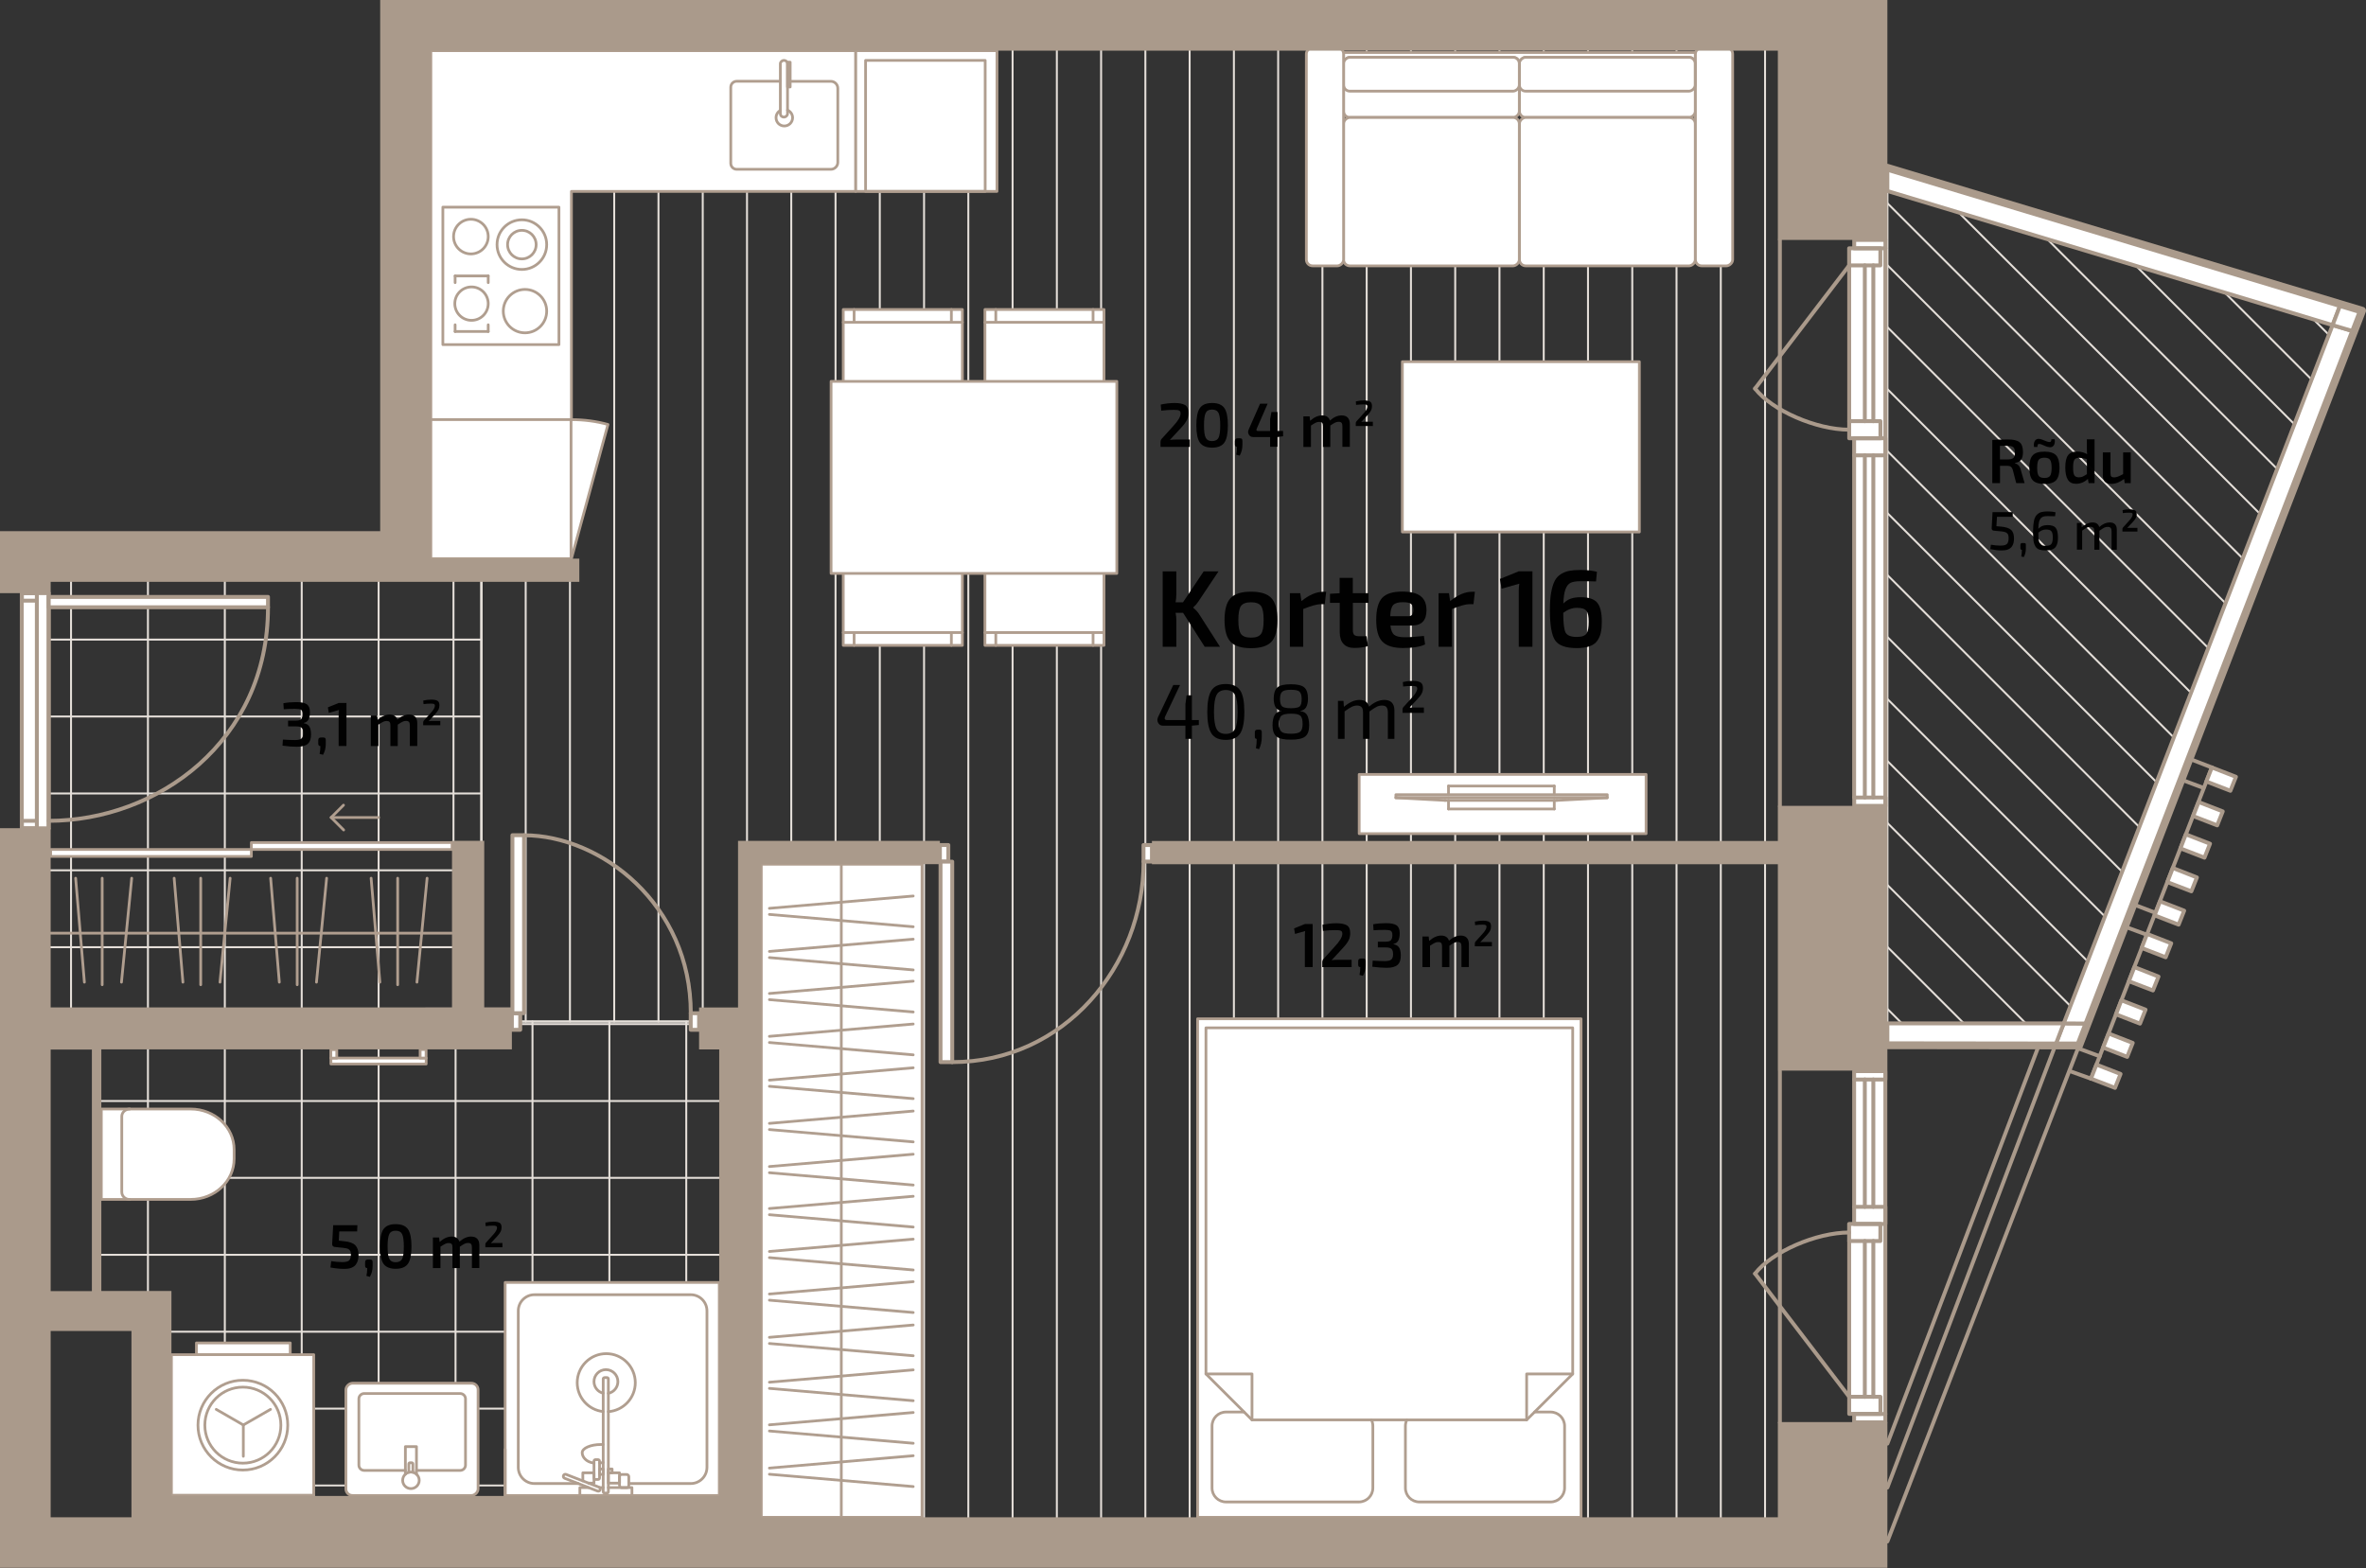 <?xml version="1.0" encoding="UTF-8"?>
<svg id="Layer_2" data-name="Layer 2" xmlns="http://www.w3.org/2000/svg" viewBox="0 0 303.08 200.88">
  <rect x="0" y="0" width="303.08" height="200.88" fill="#333333" stroke="none"/>
  <defs>
    <style>
      .cls-1, .cls-2, .cls-3, .cls-4, .cls-5 {
        fill: none;
      }

      .cls-1, .cls-3, .cls-6, .cls-4, .cls-5, .cls-7 {
        stroke-linecap: round;
        stroke-linejoin: round;
      }

      .cls-1, .cls-6, .cls-5 {
        stroke: #aa9a8b;
      }

      .cls-2, .cls-8, .cls-9, .cls-10, .cls-11 {
        stroke-width: 0px;
      }

      .cls-3, .cls-7 {
        stroke: #b09e8f;
        stroke-width: .35px;
      }

      .cls-6, .cls-5 {
        stroke-width: .5px;
      }

      .cls-6, .cls-10, .cls-7 {
        fill: #fff;
      }

      .cls-4 {
        stroke: #e5dfd9;
        stroke-width: .25px;
      }

      .cls-8 {
        opacity: .99;
      }

      .cls-8, .cls-11 {
        fill: #010101;
      }

      .cls-12 {
        opacity: .99;
      }

      .cls-9 {
        fill: #aa9a8b;
      }
    </style>
  </defs>
  <g id="_3_16" data-name="3_16">
    <g id="_Layer_" data-name="&amp;lt;Layer&amp;gt;">
      <g>
        <polygon class="cls-4" points="298.81 41.65 298.33 42.9 296.12 48.63 293.92 54.36 291.71 60.09 289.5 65.83 287.3 71.56 285.09 77.29 282.88 83.03 280.67 88.76 278.47 94.49 276.26 100.22 274.05 105.96 271.85 111.69 269.64 117.42 267.43 123.16 265.22 128.89 264.37 131.11 241.78 131.11 241.78 24.47 250.89 27.21 250.9 27.22 262.24 30.63 262.25 30.64 273.62 34.06 284.98 37.48 284.99 37.49 296.33 40.9 296.34 40.91 298.81 41.65"/>
        <line class="cls-4" x1="243.63" y1="131.11" x2="241.78" y2="129.26"/>
        <line class="cls-4" x1="251.57" y1="131.11" x2="241.78" y2="121.32"/>
        <line class="cls-4" x1="259.51" y1="131.11" x2="241.78" y2="113.38"/>
        <line class="cls-4" x1="265.22" y1="128.89" x2="241.78" y2="105.44"/>
        <line class="cls-4" x1="267.43" y1="123.16" x2="241.78" y2="97.5"/>
        <line class="cls-4" x1="269.64" y1="117.42" x2="241.78" y2="89.56"/>
        <line class="cls-4" x1="271.85" y1="111.69" x2="241.78" y2="81.62"/>
        <line class="cls-4" x1="274.05" y1="105.96" x2="241.78" y2="73.68"/>
        <line class="cls-4" x1="276.26" y1="100.22" x2="241.78" y2="65.74"/>
        <line class="cls-4" x1="278.47" y1="94.49" x2="241.78" y2="57.8"/>
        <line class="cls-4" x1="280.67" y1="88.76" x2="241.78" y2="49.86"/>
        <line class="cls-4" x1="282.88" y1="83.03" x2="241.78" y2="41.92"/>
        <line class="cls-4" x1="285.09" y1="77.29" x2="241.78" y2="33.98"/>
        <line class="cls-4" x1="287.3" y1="71.56" x2="241.78" y2="26.04"/>
        <polyline class="cls-4" points="289.5 65.83 250.9 27.22 250.89 27.21"/>
        <polyline class="cls-4" points="291.71 60.09 262.25 30.64 262.24 30.63"/>
        <line class="cls-4" x1="293.92" y1="54.36" x2="273.62" y2="34.06"/>
        <polyline class="cls-4" points="296.12 48.63 284.99 37.49 284.98 37.48"/>
        <polyline class="cls-4" points="298.33 42.9 296.34 40.91 296.33 40.9"/>
      </g>
    </g>
    <g id="_Layer_-2" data-name="&amp;lt;Layer&amp;gt;">
      <g>
        <rect class="cls-4" x="6.24" y="73.96" width="55.43" height="55.62"/>
        <line class="cls-4" x1="9.1" y1="129.58" x2="9.1" y2="73.96"/>
        <line class="cls-4" x1="18.95" y1="73.96" x2="18.95" y2="129.58"/>
        <line class="cls-4" x1="28.8" y1="73.96" x2="28.8" y2="129.58"/>
        <line class="cls-4" x1="38.65" y1="73.96" x2="38.65" y2="129.58"/>
        <line class="cls-4" x1="48.5" y1="129.58" x2="48.5" y2="73.96"/>
        <line class="cls-4" x1="58.09" y1="107.94" x2="58.09" y2="73.96"/>
        <line class="cls-4" x1="61.67" y1="81.94" x2="6.24" y2="81.94"/>
        <line class="cls-4" x1="61.67" y1="91.79" x2="6.24" y2="91.79"/>
        <line class="cls-4" x1="61.67" y1="101.65" x2="6.24" y2="101.65"/>
        <line class="cls-4" x1="57.91" y1="111.5" x2="6.24" y2="111.5"/>
        <line class="cls-4" x1="57.91" y1="121.35" x2="6.24" y2="121.35"/>
      </g>
      <g>
        <polygon class="cls-4" points="92.84 130.87 92.84 193.17 21.19 193.17 21.19 166.06 12.38 166.06 12.38 130.87 92.84 130.87"/>
        <line class="cls-4" x1="18.95" y1="130.87" x2="18.95" y2="166.06"/>
        <line class="cls-4" x1="28.8" y1="130.87" x2="28.8" y2="193.17"/>
        <line class="cls-4" x1="38.65" y1="130.87" x2="38.65" y2="193.17"/>
        <line class="cls-4" x1="48.5" y1="193.17" x2="48.5" y2="130.87"/>
        <line class="cls-4" x1="58.36" y1="130.87" x2="58.35" y2="193.17"/>
        <line class="cls-4" x1="68.21" y1="130.87" x2="68.21" y2="193.17"/>
        <line class="cls-4" x1="78.06" y1="130.87" x2="78.06" y2="193.17"/>
        <line class="cls-4" x1="87.91" y1="193.17" x2="87.91" y2="130.87"/>
        <line class="cls-4" x1="92.84" y1="131.2" x2="12.38" y2="131.2"/>
        <line class="cls-4" x1="92.84" y1="141.05" x2="12.38" y2="141.05"/>
        <line class="cls-4" x1="92.84" y1="150.9" x2="12.38" y2="150.9"/>
        <line class="cls-4" x1="92.84" y1="160.76" x2="12.38" y2="160.76"/>
        <line class="cls-4" x1="92.84" y1="170.61" x2="21.19" y2="170.61"/>
        <line class="cls-4" x1="92.84" y1="180.46" x2="21.19" y2="180.46"/>
        <line class="cls-4" x1="92.84" y1="190.31" x2="21.19" y2="190.31"/>
      </g>
    </g>
    <g id="_Layer_-3" data-name="&amp;lt;Layer&amp;gt;">
      <g>
        <polygon class="cls-4" points="228 6.11 228 195.44 96.88 195.44 96.88 130.87 61.67 130.87 61.67 71.87 54.57 71.87 54.57 6.11 228 6.11"/>
        <line class="cls-4" x1="56" y1="71.87" x2="56" y2="6.11"/>
        <line class="cls-4" x1="61.67" y1="130.87" x2="61.67" y2="6.11"/>
        <line class="cls-4" x1="67.34" y1="130.87" x2="67.34" y2="6.11"/>
        <line class="cls-4" x1="73.01" y1="130.87" x2="73.01" y2="6.11"/>
        <line class="cls-4" x1="78.68" y1="130.87" x2="78.68" y2="6.11"/>
        <line class="cls-4" x1="84.35" y1="130.87" x2="84.35" y2="6.11"/>
        <line class="cls-4" x1="90.02" y1="130.87" x2="90.02" y2="6.11"/>
        <line class="cls-4" x1="95.69" y1="130.87" x2="95.69" y2="6.11"/>
        <line class="cls-4" x1="101.36" y1="195.44" x2="101.36" y2="6.11"/>
        <line class="cls-4" x1="107.03" y1="195.44" x2="107.03" y2="6.11"/>
        <line class="cls-4" x1="112.7" y1="195.44" x2="112.7" y2="6.11"/>
        <line class="cls-4" x1="118.37" y1="195.44" x2="118.37" y2="6.11"/>
        <line class="cls-4" x1="124.04" y1="195.44" x2="124.04" y2="6.11"/>
        <line class="cls-4" x1="129.71" y1="195.44" x2="129.71" y2="6.11"/>
        <line class="cls-4" x1="135.38" y1="195.44" x2="135.38" y2="6.11"/>
        <line class="cls-4" x1="141.05" y1="195.44" x2="141.05" y2="6.11"/>
        <line class="cls-4" x1="146.72" y1="195.44" x2="146.72" y2="6.11"/>
        <line class="cls-4" x1="152.39" y1="195.44" x2="152.39" y2="6.11"/>
        <line class="cls-4" x1="158.06" y1="195.44" x2="158.06" y2="6.11"/>
        <line class="cls-4" x1="163.73" y1="195.44" x2="163.73" y2="6.11"/>
        <line class="cls-4" x1="169.4" y1="195.44" x2="169.4" y2="6.11"/>
        <line class="cls-4" x1="175.07" y1="195.44" x2="175.07" y2="6.11"/>
        <line class="cls-4" x1="180.74" y1="195.44" x2="180.74" y2="6.11"/>
        <line class="cls-4" x1="186.41" y1="195.44" x2="186.41" y2="6.11"/>
        <line class="cls-4" x1="192.08" y1="195.44" x2="192.08" y2="6.11"/>
        <line class="cls-4" x1="197.75" y1="195.44" x2="197.75" y2="6.11"/>
        <line class="cls-4" x1="203.42" y1="195.44" x2="203.42" y2="6.11"/>
        <line class="cls-4" x1="209.09" y1="195.44" x2="209.09" y2="6.11"/>
        <line class="cls-4" x1="214.76" y1="195.44" x2="214.76" y2="6.11"/>
        <line class="cls-4" x1="220.43" y1="195.44" x2="220.43" y2="6.11"/>
        <line class="cls-4" x1="226.1" y1="195.44" x2="226.1" y2="6.11"/>
      </g>
    </g>
    <g id="_Layer_-4" data-name="&amp;lt;Layer&amp;gt;">
      <polygon class="cls-7" points="109.62 6.49 55.19 6.49 55.19 24.52 55.19 24.52 55.19 53.75 73.2 53.75 73.2 24.52 109.62 24.52 109.62 6.49"/>
      <g>
        <rect class="cls-7" x="97.52" y="110.72" width="20.59" height="83.67"/>
        <line class="cls-3" x1="98.56" y1="160.33" x2="116.98" y2="158.75"/>
        <line class="cls-3" x1="98.56" y1="161.12" x2="116.98" y2="162.7"/>
        <line class="cls-3" x1="98.56" y1="165.78" x2="116.98" y2="164.2"/>
        <line class="cls-3" x1="98.56" y1="166.57" x2="116.98" y2="168.15"/>
        <line class="cls-3" x1="98.56" y1="171.33" x2="116.98" y2="169.75"/>
        <line class="cls-3" x1="98.56" y1="172.12" x2="116.98" y2="173.69"/>
        <line class="cls-3" x1="98.56" y1="154.83" x2="116.98" y2="153.26"/>
        <line class="cls-3" x1="98.56" y1="155.62" x2="116.98" y2="157.2"/>
        <line class="cls-3" x1="98.56" y1="177.08" x2="116.98" y2="175.5"/>
        <line class="cls-3" x1="98.56" y1="177.87" x2="116.98" y2="179.45"/>
        <line class="cls-3" x1="98.56" y1="182.54" x2="116.98" y2="180.96"/>
        <line class="cls-3" x1="98.56" y1="183.33" x2="116.98" y2="184.9"/>
        <line class="cls-3" x1="98.56" y1="188.08" x2="116.98" y2="186.5"/>
        <line class="cls-3" x1="98.56" y1="188.87" x2="116.98" y2="190.45"/>
        <line class="cls-3" x1="98.56" y1="138.38" x2="116.98" y2="136.8"/>
        <line class="cls-3" x1="98.56" y1="139.17" x2="116.98" y2="140.75"/>
        <line class="cls-3" x1="98.56" y1="143.92" x2="116.98" y2="142.34"/>
        <line class="cls-3" x1="98.56" y1="144.71" x2="116.98" y2="146.29"/>
        <line class="cls-3" x1="98.56" y1="149.45" x2="116.98" y2="147.87"/>
        <line class="cls-3" x1="98.56" y1="150.24" x2="116.98" y2="151.82"/>
        <line class="cls-3" x1="98.56" y1="132.77" x2="116.98" y2="131.19"/>
        <line class="cls-3" x1="98.56" y1="133.56" x2="116.98" y2="135.14"/>
        <line class="cls-3" x1="98.56" y1="127.28" x2="116.98" y2="125.7"/>
        <line class="cls-3" x1="98.56" y1="128.07" x2="116.98" y2="129.65"/>
        <line class="cls-3" x1="98.56" y1="116.37" x2="116.98" y2="114.79"/>
        <line class="cls-3" x1="98.56" y1="117.15" x2="116.98" y2="118.73"/>
        <line class="cls-3" x1="98.56" y1="121.89" x2="116.98" y2="120.32"/>
        <line class="cls-3" x1="98.56" y1="122.68" x2="116.98" y2="124.26"/>
        <line class="cls-3" x1="107.77" y1="110.72" x2="107.77" y2="194.39"/>
      </g>
      <rect class="cls-7" x="174.11" y="99.21" width="36.75" height="7.59" transform="translate(384.97 206.01) rotate(180)"/>
      <g>
        <rect class="cls-3" x="192.15" y="88.46" width=".39" height="27.08" transform="translate(294.35 -90.34) rotate(90)"/>
        <line class="cls-3" x1="185.12" y1="102.54" x2="199.41" y2="102.54"/>
        <line class="cls-3" x1="205.88" y1="102.2" x2="199.41" y2="102.54"/>
        <line class="cls-3" x1="185.12" y1="102.54" x2="178.8" y2="102.2"/>
        <line class="cls-3" x1="199.1" y1="103.64" x2="185.55" y2="103.64"/>
        <line class="cls-3" x1="199.1" y1="100.7" x2="185.55" y2="100.7"/>
        <line class="cls-3" x1="199.1" y1="103.64" x2="199.1" y2="102.54"/>
        <line class="cls-3" x1="199.1" y1="101.81" x2="199.1" y2="100.7"/>
        <line class="cls-3" x1="185.55" y1="103.64" x2="185.55" y2="102.54"/>
        <line class="cls-3" x1="185.55" y1="101.81" x2="185.55" y2="100.7"/>
      </g>
      <g>
        <rect class="cls-7" x="64.78" y="164.22" width="27.29" height="27.43" transform="translate(256.36 99.52) rotate(90)"/>
        <g>
          <path class="cls-3" d="m77.93,180.85c1.93-.14,3.45-1.75,3.45-3.71,0-2.05-1.67-3.72-3.72-3.72-2.05,0-3.72,1.67-3.72,3.72,0,1.92,1.46,3.5,3.32,3.7"/>
          <path class="cls-3" d="m77.93,178.5c.7-.14,1.22-.76,1.22-1.5,0-.85-.69-1.53-1.53-1.53-.85,0-1.53.69-1.53,1.53,0,.72.5,1.33,1.18,1.49"/>
          <path class="cls-3" d="m76.82,187.43c.15-.01.3-.04.44-.07"/>
          <path class="cls-3" d="m77.26,185.06c-.1,0-.19,0-.29,0-1.32,0-2.39.47-2.39,1.05,0,.52.46,1.2,1.51,1.33"/>
          <rect class="cls-3" x="76.09" y="187" width=".71" height="2.54" rx=".19" ry=".19"/>
          <polyline class="cls-3" points="75.39 190.01 76.09 190.01 76.09 188.69 74.66 188.69 74.66 189.72"/>
          <rect class="cls-3" x="77.93" y="188.69" width="1.43" height="1.32"/>
          <path class="cls-3" d="m77.76,176.49h-.32c-.1,0-.17.08-.17.17v1.83s0,12.62,0,12.62c0,.1.08.17.17.17h.32c.1,0,.17-.08.17-.17v-12.61s0-1.84,0-1.84c0-.1-.08-.17-.17-.17Z"/>
          <rect class="cls-3" x="76.8" y="188.2" width=".47" height=".69"/>
          <rect class="cls-3" x="77.93" y="188.2" width=".48" height=".48"/>
          <rect class="cls-3" x="71.99" y="189.69" width="5.05" height=".53" rx=".26" ry=".26" transform="translate(73.82 -14.09) rotate(21.22)"/>
          <line class="cls-3" x1="77.26" y1="190.58" x2="76.82" y2="190.58"/>
          <polyline class="cls-3" points="75.37 190.58 74.28 190.58 74.28 191.59 80.95 191.59 80.95 190.58 77.93 190.58"/>
          <rect class="cls-3" x="79.36" y="188.9" width="1.19" height="1.69" rx=".27" ry=".27"/>
        </g>
        <path class="cls-3" d="m80.55,190.06h7.94c1.14,0,2.07-.93,2.07-2.07v-20.05c0-1.14-.93-2.07-2.07-2.07h-20.03c-1.14,0-2.07.93-2.07,2.07v20.05c0,1.14.93,2.07,2.07,2.07h5.61"/>
        <line class="cls-3" x1="64.71" y1="191.59" x2="64.71" y2="185.7"/>
      </g>
      <g>
        <rect class="cls-7" x="153.41" y="130.52" width="49.12" height="63.87"/>
        <polygon class="cls-3" points="201.46 176.02 201.46 131.68 154.48 131.68 154.48 176.02 160.38 181.91 195.56 181.91 201.46 176.02"/>
        <polyline class="cls-3" points="160.38 181.91 160.38 176.02 154.48 176.02"/>
        <polyline class="cls-3" points="201.46 176.02 195.56 176.02 195.56 181.91"/>
        <path class="cls-3" d="m180.21,181.91c-.11.24-.18.5-.18.78v7.94c0,.99.8,1.79,1.79,1.79h16.81c.99,0,1.79-.8,1.79-1.79v-7.94c0-.99-.8-1.79-1.79-1.79h-2.05"/>
        <path class="cls-3" d="m159.36,180.9h-2.31c-.99,0-1.79.8-1.79,1.79v7.94c0,.99.8,1.79,1.79,1.79h17.02c.99,0,1.79-.8,1.79-1.79v-7.94c0-.28-.06-.54-.18-.78"/>
      </g>
      <g>
        <rect class="cls-3" x="56.74" y="26.54" width="14.87" height="17.61" transform="translate(128.34 70.69) rotate(-180)"/>
        <line class="cls-3" x1="62.54" y1="42.47" x2="58.3" y2="42.47"/>
        <line class="cls-3" x1="58.3" y1="41.61" x2="58.3" y2="42.47"/>
        <line class="cls-3" x1="62.54" y1="41.61" x2="62.54" y2="42.47"/>
        <line class="cls-3" x1="58.3" y1="35.35" x2="62.54" y2="35.35"/>
        <line class="cls-3" x1="62.54" y1="36.21" x2="62.54" y2="35.35"/>
        <line class="cls-3" x1="58.3" y1="36.21" x2="58.3" y2="35.35"/>
        <circle class="cls-3" cx="67.25" cy="39.86" r="2.78"/>
        <circle class="cls-3" cx="60.4" cy="38.9" r="2.14"/>
        <circle class="cls-3" cx="66.85" cy="31.34" r="3.18"/>
        <circle class="cls-3" cx="66.85" cy="31.34" r="1.83"/>
        <circle class="cls-3" cx="60.32" cy="30.31" r="2.22"/>
      </g>
      <g>
        <path class="cls-3" d="m100.88,14.11c.38.16.65.54.65.97,0,.58-.47,1.06-1.06,1.06s-1.06-.47-1.06-1.06c0-.4.22-.75.55-.93"/>
        <rect class="cls-3" x="96.8" y="10.91" width="7.26" height=".92" rx=".43" ry=".43" transform="translate(89.05 111.8) rotate(-90)"/>
        <rect class="cls-3" x="99.47" y="9.38" width="3.17" height=".34" transform="translate(91.5 110.61) rotate(-90)"/>
        <path class="cls-3" d="m99.97,10.41h-5.6c-.42,0-.76.34-.76.76v9.76c0,.42.34.76.76.76h12.06c.49,0,.89-.4.89-.89v-9.49c0-.49-.4-.89-.89-.89h-5.2"/>
      </g>
      <g>
        <rect class="cls-7" x="109.65" y="6.46" width="18.03" height="18.09" transform="translate(103.16 134.17) rotate(-90)"/>
        <rect class="cls-3" x="110.16" y="8.47" width="16.78" height="15.32" transform="translate(102.41 134.68) rotate(-90)"/>
      </g>
      <g>
        <path class="cls-7" d="m73.2,71.57l4.68-17.19c-1.49-.41-3.06-.62-4.68-.62"/>
        <rect class="cls-7" x="55.19" y="53.75" width="17.96" height="17.81" transform="translate(128.34 125.32) rotate(180)"/>
      </g>
      <g>
        <rect class="cls-7" x="193.24" y="-14.41" width="2.79" height="45.05" transform="translate(202.75 -186.51) rotate(90)"/>
        <rect class="cls-7" x="202.04" y="-.07" width="7.71" height="22.52" rx=".8" ry=".8" transform="translate(217.09 -194.7) rotate(90)"/>
        <rect class="cls-7" x="196.39" y="13.29" width="19.01" height="22.52" rx=".8" ry=".8" transform="translate(230.45 -181.34) rotate(90)"/>
        <rect class="cls-7" x="205.58" y="17.69" width="27.96" height="4.77" rx=".8" ry=".8" transform="translate(239.64 -199.48) rotate(90)"/>
        <rect class="cls-7" x="203.72" y="-1.75" width="4.34" height="22.52" rx=".8" ry=".8" transform="translate(215.4 -196.38) rotate(90)"/>
        <rect class="cls-7" x="179.51" y="-.06" width="7.71" height="22.51" rx=".8" ry=".8" transform="translate(194.56 -172.17) rotate(90)"/>
        <rect class="cls-7" x="173.86" y="13.3" width="19.01" height="22.51" rx=".8" ry=".8" transform="translate(207.92 -158.81) rotate(90)"/>
        <rect class="cls-7" x="181.19" y="-1.74" width="4.34" height="22.51" rx=".8" ry=".8" transform="translate(192.88 -173.85) rotate(90)"/>
        <rect class="cls-7" x="155.74" y="17.69" width="27.96" height="4.77" rx=".8" ry=".8" transform="translate(189.8 -149.64) rotate(90)"/>
      </g>
      <g>
        <polyline class="cls-7" points="141.42 48.82 141.42 39.65 126.17 39.65 126.17 48.86"/>
        <line class="cls-3" x1="126.17" y1="41.29" x2="141.42" y2="41.29"/>
        <line class="cls-3" x1="140.02" y1="39.65" x2="140.02" y2="41.29"/>
        <line class="cls-3" x1="127.56" y1="39.65" x2="127.56" y2="41.29"/>
      </g>
      <g>
        <polyline class="cls-7" points="123.28 48.82 123.28 39.65 108.02 39.65 108.02 48.86"/>
        <line class="cls-3" x1="108.02" y1="41.29" x2="123.28" y2="41.29"/>
        <line class="cls-3" x1="121.87" y1="39.65" x2="121.87" y2="41.29"/>
        <line class="cls-3" x1="109.41" y1="39.65" x2="109.41" y2="41.29"/>
      </g>
      <g>
        <polyline class="cls-7" points="141.42 73.51 141.42 82.68 126.17 82.68 126.17 73.46"/>
        <line class="cls-3" x1="126.17" y1="81.04" x2="141.42" y2="81.04"/>
        <line class="cls-3" x1="140.02" y1="82.68" x2="140.02" y2="81.04"/>
        <line class="cls-3" x1="127.56" y1="82.68" x2="127.56" y2="81.04"/>
      </g>
      <g>
        <polyline class="cls-7" points="123.28 73.51 123.28 82.68 108.02 82.68 108.02 73.46"/>
        <line class="cls-3" x1="108.02" y1="81.04" x2="123.28" y2="81.04"/>
        <line class="cls-3" x1="121.87" y1="82.68" x2="121.87" y2="81.04"/>
        <line class="cls-3" x1="109.41" y1="82.68" x2="109.41" y2="81.04"/>
      </g>
      <rect class="cls-7" x="112.46" y="42.86" width="24.6" height="36.6" transform="translate(185.92 -63.6) rotate(90)"/>
      <rect class="cls-7" x="183.91" y="42.07" width="21.81" height="30.36" transform="translate(137.57 252.06) rotate(-90)"/>
      <rect class="cls-7" x="6.49" y="108.83" width="25.71" height=".89"/>
      <rect class="cls-7" x="32.2" y="107.94" width="25.71" height=".89"/>
      <g>
        <line class="cls-3" x1="6.49" y1="119.55" x2="57.9" y2="119.55"/>
        <line class="cls-3" x1="9.69" y1="112.51" x2="10.81" y2="125.83"/>
        <line class="cls-3" x1="13.09" y1="112.51" x2="13.09" y2="126.16"/>
        <line class="cls-3" x1="16.87" y1="112.51" x2="15.56" y2="125.83"/>
        <line class="cls-3" x1="22.31" y1="112.51" x2="23.43" y2="125.83"/>
        <line class="cls-3" x1="25.71" y1="112.51" x2="25.71" y2="126.16"/>
        <line class="cls-3" x1="29.48" y1="112.51" x2="28.18" y2="125.83"/>
        <line class="cls-3" x1="34.67" y1="112.51" x2="35.78" y2="125.83"/>
        <line class="cls-3" x1="38.07" y1="112.51" x2="38.07" y2="126.16"/>
        <line class="cls-3" x1="41.84" y1="112.51" x2="40.54" y2="125.83"/>
        <line class="cls-3" x1="47.54" y1="112.51" x2="48.66" y2="125.83"/>
        <line class="cls-3" x1="50.94" y1="112.51" x2="50.94" y2="126.16"/>
        <line class="cls-3" x1="54.71" y1="112.51" x2="53.41" y2="125.83"/>
      </g>
      <g>
        <polyline class="cls-3" points="44 103.15 42.42 104.73 44.02 106.33"/>
        <line class="cls-3" x1="42.42" y1="104.73" x2="48.5" y2="104.73"/>
      </g>
      <g>
        <rect class="cls-7" x="25.16" y="172.05" width="12.02" height="1.5"/>
        <rect class="cls-7" x="21.96" y="173.55" width="18.23" height="18.03"/>
        <line class="cls-3" x1="40.19" y1="191.58" x2="22.16" y2="191.58"/>
        <line class="cls-3" x1="31.17" y1="182.56" x2="31.17" y2="186.57"/>
        <line class="cls-3" x1="31.17" y1="182.56" x2="27.7" y2="180.56"/>
        <line class="cls-3" x1="31.17" y1="182.56" x2="34.65" y2="180.56"/>
        <circle class="cls-3" cx="31.11" cy="182.58" r="4.87"/>
        <circle class="cls-3" cx="31.11" cy="182.58" r="5.75"/>
      </g>
      <g>
        <rect class="cls-7" x="45.58" y="175.93" width="14.38" height="16.93" rx=".84" ry=".84" transform="translate(-131.62 237.17) rotate(-90)"/>
        <circle class="cls-3" cx="52.64" cy="189.65" r="1.06"/>
        <polyline class="cls-3" points="53.35 188.87 53.35 185.33 51.93 185.33 51.93 188.86"/>
        <path class="cls-3" d="m52.89,188.62v-1.08c0-.08-.06-.14-.14-.14h-.24c-.08,0-.14.06-.14.14v1.08"/>
        <path class="cls-3" d="m53.35,188.38h5.6c.38,0,.68-.31.68-.68v-8.49c0-.38-.31-.68-.68-.68h-12.3c-.38,0-.68.31-.68.68v8.49c0,.38.31.68.68.68h5.28"/>
      </g>
      <g>
        <path class="cls-7" d="m12.98,153.66h11.44c3.08,0,5.57-2.33,5.57-5.2v-1.18c0-2.87-2.49-5.2-5.57-5.2h-11.44v11.59Z"/>
        <path class="cls-3" d="m16.62,142.08c-.56,0-1.02.43-1.02.95v9.69c0,.53.46.95,1.02.95"/>
      </g>
      <g>
        <rect class="cls-7" x="42.38" y="135.55" width="12.2" height=".76" transform="translate(96.97 271.86) rotate(-180)"/>
        <rect class="cls-7" x="53.66" y="134.63" width="1.09" height=".76" transform="translate(189.21 80.8) rotate(90)"/>
        <rect class="cls-7" x="42.22" y="134.63" width="1.09" height=".76" transform="translate(177.77 92.25) rotate(90)"/>
      </g>
    </g>
    <g id="_Layer_-5" data-name="&amp;lt;Layer&amp;gt;">
      <g>
        <rect class="cls-6" x="2.8" y="75.99" width="3.44" height="30.13" transform="translate(9.03 182.11) rotate(180)"/>
        <path class="cls-5" d="m34.33,77.8c0,17.19-14.2,27.36-28.09,27.36"/>
        <rect class="cls-5" x="2.8" y="75.99" width="1.92" height=".96"/>
        <rect class="cls-5" x="2.8" y="105.16" width="1.92" height=".96"/>
        <line class="cls-5" x1="4.72" y1="105.16" x2="4.72" y2="76.95"/>
        <line class="cls-5" x1="6.24" y1="75.99" x2="6.24" y2="106.12"/>
        <rect class="cls-6" x="6.24" y="76.47" width="28.09" height="1.33"/>
      </g>
      <g>
        <path class="cls-5" d="m67.14,107.01c9.81,0,21.35,8.86,21.35,22.8"/>
        <rect class="cls-6" x="65.05" y="130.33" width="2.12" height="1.07" transform="translate(-64.76 196.98) rotate(-90)"/>
        <rect class="cls-6" x="87.96" y="130.33" width="2.12" height="1.07" transform="translate(-41.85 219.89) rotate(-90)"/>
        <rect class="cls-6" x="54.99" y="117.66" width="22.8" height="1.49" transform="translate(-52.02 184.79) rotate(-90)"/>
      </g>
      <g>
        <path class="cls-5" d="m121.98,136.07c14.38,0,24.51-12.35,24.51-25.68"/>
        <rect class="cls-6" x="119.88" y="108.79" width="2.12" height="1.08" transform="translate(230.27 -11.62) rotate(90)"/>
        <rect class="cls-6" x="145.96" y="108.79" width="2.12" height="1.08" transform="translate(256.35 -37.7) rotate(90)"/>
        <rect class="cls-6" x="108.38" y="122.48" width="25.68" height="1.5" transform="translate(244.46 2.01) rotate(90)"/>
      </g>
      <g>
        <g>
          <rect class="cls-10" x="203.26" y="64.99" width="72.5" height="4" transform="translate(306.5 -172.52) rotate(90)"/>
          <rect class="cls-10" x="226.25" y="42.43" width="24.34" height="3.09" transform="translate(282.4 -194.44) rotate(90)"/>
          <rect class="cls-5" x="238.98" y="100.71" width="1.07" height="4" transform="translate(136.81 342.22) rotate(-90)"/>
          <rect class="cls-5" x="238.42" y="55.25" width="2.19" height="4" transform="translate(182.26 296.76) rotate(-90)"/>
          <rect class="cls-5" x="237.78" y="53.06" width="2.19" height="4" transform="translate(183.82 293.93) rotate(-90)"/>
          <rect class="cls-5" x="237.78" y="30.9" width="2.19" height="4" transform="translate(205.97 271.78) rotate(-90)"/>
          <rect class="cls-5" x="238.98" y="29.28" width="1.07" height="4" transform="translate(208.24 270.79) rotate(-90)"/>
          <line class="cls-5" x1="239.97" y1="102.17" x2="239.97" y2="58.34"/>
          <line class="cls-5" x1="238.88" y1="102.17" x2="238.88" y2="58.34"/>
          <line class="cls-5" x1="237.51" y1="102.17" x2="237.51" y2="58.34"/>
          <line class="cls-5" x1="239.97" y1="53.96" x2="239.97" y2="34"/>
          <line class="cls-5" x1="238.88" y1="53.96" x2="238.88" y2="34"/>
          <line class="cls-5" x1="236.88" y1="53.96" x2="236.88" y2="34"/>
          <line class="cls-5" x1="241.51" y1="103.24" x2="241.51" y2="31.81"/>
        </g>
        <path class="cls-5" d="m224.82,49.78c2.17,2.81,7.84,5.27,12.05,5.27"/>
        <line class="cls-5" x1="224.82" y1="49.78" x2="236.88" y2="34"/>
      </g>
      <line class="cls-5" x1="228" y1="103.24" x2="228" y2="30.74"/>
      <g>
        <g>
          <rect class="cls-10" x="217.02" y="157.72" width="44.99" height="4" transform="translate(79.79 399.23) rotate(-90)"/>
          <rect class="cls-10" x="226.25" y="167.43" width="24.34" height="3.09" transform="translate(69.45 407.4) rotate(-90)"/>
          <rect class="cls-5" x="238.98" y="135.76" width="1.07" height="4" transform="translate(377.27 -101.75) rotate(90)"/>
          <rect class="cls-5" x="238.42" y="153.71" width="2.19" height="4" transform="translate(395.22 -83.81) rotate(90)"/>
          <rect class="cls-5" x="237.78" y="155.9" width="2.19" height="4" transform="translate(396.77 -80.98) rotate(90)"/>
          <rect class="cls-5" x="237.78" y="178.05" width="2.19" height="4" transform="translate(418.93 -58.83) rotate(90)"/>
          <rect class="cls-5" x="238.98" y="179.68" width="1.07" height="4" transform="translate(421.19 -57.83) rotate(90)"/>
          <line class="cls-5" x1="239.97" y1="138.29" x2="239.97" y2="154.61"/>
          <line class="cls-5" x1="238.88" y1="138.29" x2="238.88" y2="154.61"/>
          <line class="cls-5" x1="237.51" y1="138.29" x2="237.51" y2="154.61"/>
          <line class="cls-5" x1="239.97" y1="158.99" x2="239.97" y2="178.95"/>
          <line class="cls-5" x1="238.88" y1="158.99" x2="238.88" y2="178.95"/>
          <line class="cls-5" x1="236.88" y1="158.99" x2="236.88" y2="178.95"/>
          <line class="cls-5" x1="241.51" y1="137.23" x2="241.51" y2="181.15"/>
        </g>
        <path class="cls-5" d="m224.82,163.17c2.17-2.81,7.84-5.27,12.05-5.27"/>
        <line class="cls-5" x1="224.82" y1="163.17" x2="236.88" y2="178.95"/>
      </g>
      <line class="cls-5" x1="228" y1="137.23" x2="228" y2="182.21"/>
      <g>
        <line class="cls-5" x1="280.62" y1="97.27" x2="283.33" y2="98.32"/>
        <line class="cls-5" x1="267.85" y1="138.19" x2="283.33" y2="98.32"/>
        <line class="cls-5" x1="265.13" y1="137.22" x2="267.85" y2="138.19"/>
        <line class="cls-5" x1="282.26" y1="100.94" x2="279.58" y2="99.94"/>
        <line class="cls-5" x1="276.1" y1="116.94" x2="273.39" y2="115.9"/>
        <line class="cls-5" x1="275.01" y1="119.75" x2="272.29" y2="118.75"/>
        <line class="cls-5" x1="268.97" y1="135.32" x2="266.25" y2="134.32"/>
        <polygon class="cls-6" points="286.42 99.52 285.71 101.31 282.63 100.12 283.33 98.32 286.42 99.52"/>
        <polygon class="cls-6" points="284.73 103.95 284.02 105.74 280.94 104.55 281.64 102.75 284.73 103.95"/>
        <polygon class="cls-6" points="283.1 108.09 282.39 109.88 279.31 108.69 280 106.89 283.1 108.09"/>
        <polygon class="cls-6" points="281.42 112.41 280.71 114.19 277.63 113.01 278.33 111.2 281.42 112.41"/>
        <polygon class="cls-6" points="279.79 116.67 279.08 118.46 276 117.27 276.7 115.47 279.79 116.67"/>
        <polygon class="cls-6" points="278.13 120.85 277.42 122.64 274.34 121.45 275.04 119.65 278.13 120.85"/>
        <polygon class="cls-6" points="276.5 125.11 275.79 126.89 272.71 125.71 273.41 123.9 276.5 125.11"/>
        <polygon class="cls-6" points="274.84 129.35 274.13 131.14 271.05 129.95 271.74 128.15 274.84 129.35"/>
        <polygon class="cls-6" points="273.2 133.61 272.49 135.4 269.41 134.21 270.11 132.41 273.2 133.61"/>
        <polygon class="cls-6" points="271.64 137.59 270.93 139.37 267.85 138.19 268.55 136.39 271.64 137.59"/>
      </g>
      <g>
        <polygon class="cls-6" points="264.36 131.11 263.29 133.91 266.33 133.94 267.42 131.13 264.36 131.11"/>
        <polygon class="cls-6" points="241.77 131.11 241.77 133.91 263.29 133.91 264.36 131.11 241.77 131.11"/>
        <polygon class="cls-6" points="298.8 41.65 264.36 131.11 267.42 131.13 301.55 42.47 298.8 41.65"/>
        <polygon class="cls-6" points="241.77 24.47 298.8 41.65 299.83 38.97 241.77 21.49 241.77 24.47"/>
        <polygon class="cls-6" points="302.58 39.8 299.83 38.97 298.8 41.65 301.55 42.47 302.58 39.8"/>
        <line class="cls-5" x1="266.33" y1="133.94" x2="241.77" y2="197.48"/>
        <line class="cls-5" x1="263.29" y1="133.91" x2="241.77" y2="190.57"/>
        <line class="cls-5" x1="261.18" y1="133.91" x2="241.77" y2="184.95"/>
      </g>
      <polyline class="cls-1" points="241.77 133.91 266.33 133.94 302.58 39.8 241.77 21.49"/>
    </g>
    <g id="_Layer_-6" data-name="&amp;lt;Layer&amp;gt;">
      <g>
        <g>
          <path class="cls-8" d="m259.33,61.89h-1.06l-.44-1.71c-.1-.33-.32-.5-.64-.5h-.99s0,2.21,0,2.21h-.99v-5.52c.47-.05,1.14-.07,2.01-.07.7,0,1.19.12,1.48.35.29.23.44.66.44,1.27,0,.43-.08.75-.24.98s-.42.36-.79.41v.04c.16.04.31.12.45.26.14.13.23.32.29.56l.5,1.73Zm-3.14-3.03h.99c.36,0,.6-.07.73-.19.13-.12.2-.35.2-.69s-.07-.56-.2-.68c-.13-.12-.38-.18-.73-.18h-.99v1.74Z"/>
          <path class="cls-8" d="m261.89,57.86c.7,0,1.2.16,1.49.47.29.31.44.85.44,1.6s-.15,1.28-.44,1.6c-.29.31-.79.47-1.49.47s-1.21-.16-1.5-.47c-.29-.31-.44-.84-.44-1.6s.15-1.29.44-1.6c.29-.32.79-.47,1.5-.47Zm-.91-.6h-.43c-.05-.35,0-.61.12-.79s.3-.26.52-.25c.18.02.4.08.66.2.26.11.45.18.58.2.14.02.23,0,.28-.05.04-.06.07-.16.07-.3h.42c.05.34.01.59-.11.78-.12.18-.29.26-.52.25-.2-.02-.44-.08-.7-.21-.26-.12-.45-.19-.55-.21-.14-.02-.23,0-.27.06s-.06.17-.06.33Zm.91,1.38c-.36,0-.61.09-.74.27s-.19.52-.19,1.03.06.84.19,1.02c.13.18.37.27.74.27s.59-.09.72-.27c.13-.18.2-.52.2-1.02s-.07-.85-.2-1.03c-.13-.18-.37-.27-.72-.27Z"/>
          <path class="cls-8" d="m268.31,56.29v5.6h-.77l-.08-.54c-.45.42-.96.63-1.52.63-.48,0-.83-.17-1.05-.52-.22-.35-.33-.87-.33-1.56,0-.75.12-1.28.36-1.59.24-.31.62-.46,1.14-.46s.94.12,1.3.34c-.03-.21-.04-.47-.04-.78v-1.13h.98Zm-.98,4.46v-1.94c-.43-.11-.75-.16-.98-.16-.3,0-.51.08-.62.24-.11.16-.17.5-.17,1s.05.83.16,1c.11.17.3.26.57.26.18,0,.34-.03.47-.08.13-.06.32-.16.56-.32Z"/>
          <path class="cls-8" d="m272.94,57.97v3.92h-.77l-.07-.53c-.55.42-1.1.63-1.64.63-.73,0-1.09-.36-1.09-1.09v-2.94h.98v2.65c0,.21.03.35.1.43s.2.12.38.12c.27,0,.65-.14,1.14-.43v-2.77h.97Z"/>
        </g>
        <g>
          <path class="cls-11" d="m257.81,66.21h-2l-.07,1.2.55.05c.62.05,1.06.19,1.32.42.26.23.38.6.38,1.1,0,.21-.02.41-.06.57-.04.17-.12.33-.22.48-.11.15-.27.27-.49.36s-.48.13-.8.13c-.46,0-.95-.06-1.47-.17l.08-.57c.44.08.84.12,1.22.12.42,0,.69-.07.83-.21.14-.14.21-.37.22-.7,0-.09,0-.18-.01-.25-.01-.07-.02-.14-.04-.2-.01-.06-.04-.11-.09-.16-.04-.05-.08-.09-.12-.12-.03-.03-.09-.06-.17-.08-.08-.03-.15-.04-.2-.06-.05-.01-.14-.03-.26-.04-.12-.01-.22-.02-.3-.03s-.2-.02-.36-.03l-.36-.04c-.08,0-.14-.04-.19-.09s-.07-.13-.07-.21l.11-2.07h2.6l-.03.6Z"/>
          <path class="cls-11" d="m259.07,69.57h.2c.09,0,.15.02.19.05s.05.1.05.19v.45c0,.42-.09.79-.27,1.11l-.32-.08c.05-.26.08-.55.08-.85-.13,0-.19-.07-.19-.22v-.41c0-.09.03-.15.07-.19.04-.04.11-.06.2-.06Z"/>
          <path class="cls-11" d="m263.31,65.63l-.06.51c-.21-.01-.53-.02-.95-.02-.22,0-.4.02-.54.06-.13.04-.25.11-.35.23-.1.12-.18.28-.22.49-.05.21-.08.49-.08.84.16-.17.33-.29.51-.36.18-.07.4-.11.67-.11.5,0,.85.12,1.04.35.19.23.29.64.29,1.23,0,.28-.02.5-.06.69-.04.18-.11.35-.22.51-.11.16-.26.27-.47.35-.21.08-.47.12-.79.12-.35,0-.63-.04-.84-.11-.21-.07-.38-.21-.5-.4-.12-.2-.21-.44-.25-.73-.04-.29-.06-.68-.06-1.17,0-.55.04-1.01.11-1.35.07-.35.19-.61.36-.79.17-.18.36-.3.58-.36s.5-.09.84-.09c.4,0,.74.04,1,.11Zm-1.23,4.29c.36,0,.6-.08.71-.25.11-.16.17-.44.17-.82s-.06-.64-.18-.79-.34-.22-.67-.22c-.19,0-.36.03-.51.09-.15.06-.31.16-.49.31,0,.36,0,.64.03.83.02.19.06.35.13.5s.17.24.29.29.3.07.53.07Z"/>
          <path class="cls-11" d="m266.63,67.02l.04.53c.48-.41.93-.62,1.37-.62.47,0,.76.2.87.59.45-.4.9-.59,1.34-.59.3,0,.53.08.68.24.16.16.23.4.23.7v2.56h-.67v-2.37c0-.2-.04-.34-.12-.43-.08-.09-.2-.13-.38-.13-.15,0-.3.03-.44.1-.14.07-.35.2-.62.4v2.43h-.65v-2.37c0-.21-.04-.35-.12-.44-.08-.09-.21-.13-.38-.13-.15,0-.29.03-.44.1s-.35.2-.62.39v2.44h-.67v-3.42h.56Z"/>
          <path class="cls-11" d="m271.93,65.74l-.03-.39c.31-.07.61-.1.91-.1s.53.04.68.13c.15.09.22.26.22.5,0,.17-.03.33-.1.46-.07.14-.19.3-.37.5l-.75.8c.11-.02.26-.02.44-.02h.87v.48h-1.92v-.31c0-.09.02-.16.07-.21l.73-.81c.34-.36.51-.65.51-.86,0-.1-.04-.16-.1-.19-.07-.03-.18-.04-.34-.04-.26,0-.54.02-.82.05Z"/>
        </g>
      </g>
      <g class="cls-12">
        <g>
          <path class="cls-8" d="m148.75,52.6l-.06-.77c.61-.13,1.2-.2,1.78-.2s1.04.09,1.33.26c.29.17.44.5.44.99,0,.34-.06.64-.19.91s-.37.6-.73.99l-1.46,1.58c.22-.03.5-.05.86-.05h1.7v.94h-3.76v-.6c0-.18.05-.32.14-.42l1.44-1.59c.67-.71,1-1.27.99-1.68,0-.19-.07-.32-.2-.37-.13-.06-.35-.08-.66-.08-.51,0-1.05.03-1.62.1Z"/>
          <path class="cls-8" d="m153.7,52.28c.3-.43.82-.65,1.57-.65s1.27.22,1.57.65c.3.43.45,1.17.45,2.21s-.15,1.78-.45,2.21c-.3.43-.83.65-1.57.65s-1.27-.22-1.57-.65-.45-1.17-.45-2.21.15-1.78.45-2.21Zm1.56.19c-.4,0-.67.14-.81.43-.15.29-.22.82-.22,1.59s.07,1.3.22,1.59.42.43.81.43.68-.14.83-.43c.15-.29.22-.82.22-1.59s-.08-1.3-.22-1.59c-.15-.29-.43-.43-.83-.43Z"/>
          <path class="cls-8" d="m158.56,56.15h.26c.13,0,.22.03.26.08.05.05.07.14.07.27v.51c0,.5-.12.96-.35,1.36l-.44-.12c.07-.33.1-.66.1-1-.18,0-.27-.1-.27-.3v-.45c0-.13.04-.22.09-.27.06-.05.14-.08.27-.08Z"/>
          <path class="cls-8" d="m164.36,55.22v.67l-.7.1h-.02v1.25h-.94v-1.25h-2.17c-.25,0-.43-.1-.55-.3s-.13-.41-.04-.63l1.47-3.34h.97l-1.4,3.21c-.08.19-.03.29.18.29h1.54v-1.54l.17-.9h.78v2.43h.71Z"/>
          <path class="cls-8" d="m167.76,53.33l.06.58c.52-.46,1.03-.69,1.54-.69.53,0,.86.22,1,.66.49-.44.99-.66,1.49-.66.35,0,.61.09.79.28.18.19.27.46.27.81v2.94h-.95v-2.65c0-.2-.04-.35-.11-.43-.07-.08-.19-.13-.38-.13-.15,0-.3.03-.44.1-.14.06-.34.19-.62.38v2.74h-.94v-2.65c0-.21-.03-.35-.11-.44s-.2-.12-.38-.12c-.15,0-.29.03-.43.1-.14.06-.34.19-.62.37v2.74h-.97v-3.92h.79Z"/>
          <path class="cls-8" d="m173.71,51.87l-.03-.45c.35-.08.7-.12,1.04-.12s.61.05.78.15c.17.1.25.29.25.58,0,.2-.04.37-.11.53-.07.16-.22.35-.42.58l-.85.92c.13-.02.29-.03.5-.03h.99v.55h-2.19v-.35c0-.1.03-.18.08-.24l.84-.93c.39-.41.58-.74.58-.98,0-.11-.04-.18-.12-.22s-.2-.05-.38-.05c-.3,0-.61.02-.94.06Z"/>
        </g>
      </g>
      <g class="cls-12">
        <g>
          <path class="cls-8" d="m36.35,90.85l-.05-.76c.56-.1,1.11-.14,1.65-.14.63,0,1.08.09,1.35.28.27.19.4.52.4,1,0,.4-.06.72-.18.95-.12.23-.33.38-.63.44v.03c.35.06.59.2.73.42s.21.54.22.96c.01.58-.12.99-.4,1.25s-.75.39-1.42.39c-.52,0-1.13-.05-1.83-.14l.05-.78c.64.04,1.15.06,1.52.06.41,0,.69-.06.85-.19s.24-.36.24-.7c0-.3-.06-.52-.19-.66-.13-.14-.38-.2-.74-.2h-1.02v-.74h1.02c.35,0,.57-.07.68-.21.1-.14.16-.35.16-.63,0-.29-.07-.47-.2-.55-.13-.08-.38-.12-.76-.12-.58,0-1.06.02-1.44.05Z"/>
          <path class="cls-8" d="m41.14,94.48h.26c.13,0,.22.03.26.08.05.05.07.14.07.27v.51c0,.5-.12.96-.35,1.36l-.44-.12c.07-.33.1-.66.1-1-.18,0-.27-.1-.27-.3v-.45c0-.13.04-.22.09-.27.06-.05.15-.08.27-.08Z"/>
          <path class="cls-8" d="m44.38,95.57h-1v-4.07c0-.21.01-.39.04-.54l-1.3.37-.12-.71,1.38-.56h1v5.52Z"/>
          <path class="cls-8" d="m48.3,91.65l.06.58c.52-.46,1.04-.69,1.54-.69.53,0,.86.22,1,.66.49-.44.99-.66,1.49-.66.35,0,.61.09.79.28.18.19.27.46.27.81v2.94h-.95v-2.65c0-.2-.04-.35-.11-.43-.07-.08-.2-.13-.38-.13-.16,0-.3.03-.44.1-.14.06-.34.19-.62.38v2.74h-.94v-2.65c0-.21-.03-.35-.11-.44s-.2-.12-.38-.12c-.15,0-.29.03-.43.1-.14.06-.34.19-.62.37v2.74h-.97v-3.92h.79Z"/>
          <path class="cls-8" d="m54.25,90.2l-.03-.45c.35-.08.7-.12,1.04-.12s.61.05.78.15c.17.1.25.29.25.58,0,.2-.04.37-.11.53-.08.16-.22.35-.42.58l-.85.92c.13-.02.29-.03.5-.03h.99v.55h-2.19v-.35c0-.1.03-.18.08-.24l.84-.93c.39-.41.58-.74.58-.98,0-.11-.04-.18-.12-.22s-.21-.05-.38-.05c-.3,0-.61.02-.94.06Z"/>
        </g>
      </g>
      <g class="cls-12">
        <g>
          <path class="cls-8" d="m45.73,157.76h-2.27l-.06,1.18.7.08c.67.06,1.15.24,1.42.52s.41.7.41,1.25c0,.25-.03.46-.08.66-.05.19-.14.38-.27.56s-.32.31-.57.41-.56.14-.92.14c-.53,0-1.12-.06-1.76-.18l.1-.81c.51.08.98.12,1.41.12s.72-.07.87-.2c.15-.14.23-.37.24-.7,0-.14,0-.26-.02-.36-.02-.1-.05-.18-.12-.25-.06-.07-.12-.12-.18-.16s-.16-.07-.3-.1c-.14-.03-.27-.05-.39-.06-.12-.01-.29-.03-.52-.05l-.53-.06c-.11,0-.19-.05-.26-.12-.07-.08-.09-.17-.08-.28l.13-2.39h3.1l-.03.82Z"/>
          <path class="cls-8" d="m47.14,161.36h.26c.13,0,.22.03.26.08.05.05.07.14.07.27v.51c0,.5-.12.96-.35,1.36l-.44-.12c.07-.33.1-.66.1-1-.18,0-.27-.1-.27-.3v-.45c0-.13.04-.22.09-.27.06-.05.15-.08.27-.08Z"/>
          <path class="cls-8" d="m49.12,157.48c.3-.43.82-.65,1.57-.65s1.27.22,1.57.65c.3.43.45,1.17.45,2.21s-.15,1.78-.45,2.21c-.3.43-.83.65-1.57.65s-1.27-.22-1.57-.65-.45-1.17-.45-2.21.15-1.78.45-2.21Zm1.56.19c-.39,0-.67.14-.81.43-.15.29-.22.82-.22,1.59s.07,1.3.22,1.59c.15.29.42.43.81.43s.68-.14.83-.43.22-.82.22-1.59-.08-1.3-.22-1.59c-.15-.29-.43-.43-.83-.43Z"/>
          <path class="cls-8" d="m56.25,158.53l.06.58c.52-.46,1.04-.69,1.54-.69.53,0,.86.22,1,.66.49-.44.99-.66,1.49-.66.35,0,.61.09.79.28.18.19.27.46.27.81v2.94h-.95v-2.65c0-.2-.04-.35-.11-.43-.07-.08-.2-.13-.38-.13-.16,0-.3.03-.44.1-.14.06-.34.19-.62.38v2.74h-.94v-2.65c0-.21-.03-.35-.11-.44s-.2-.12-.38-.12c-.15,0-.29.03-.43.1-.14.06-.34.19-.62.37v2.74h-.97v-3.92h.79Z"/>
          <path class="cls-8" d="m62.21,157.08l-.03-.45c.35-.08.7-.12,1.04-.12s.61.05.78.15c.17.1.25.29.25.58,0,.2-.04.37-.11.53-.08.16-.22.35-.42.58l-.85.92c.13-.02.29-.03.5-.03h.99v.55h-2.19v-.35c0-.1.03-.18.08-.24l.84-.93c.39-.41.58-.74.58-.98,0-.11-.04-.18-.12-.22s-.21-.05-.38-.05c-.3,0-.61.02-.94.06Z"/>
        </g>
      </g>
      <g class="cls-12">
        <g>
          <path class="cls-8" d="m168.15,123.89h-1v-4.07c0-.21.01-.39.04-.54l-1.3.37-.12-.71,1.38-.56h1v5.52Z"/>
          <path class="cls-8" d="m169.47,119.25l-.06-.77c.61-.13,1.2-.2,1.78-.2s1.04.09,1.33.26c.29.17.44.5.44.99,0,.34-.06.64-.19.91s-.37.6-.73.99l-1.46,1.58c.22-.03.5-.05.86-.05h1.7v.94h-3.76v-.6c0-.18.05-.32.14-.42l1.44-1.59c.67-.71,1-1.27.99-1.68,0-.19-.07-.32-.2-.37-.13-.06-.35-.08-.66-.08-.51,0-1.05.03-1.62.1Z"/>
          <path class="cls-8" d="m174.35,122.8h.26c.13,0,.22.03.26.08.05.05.07.14.07.27v.51c0,.5-.12.96-.35,1.36l-.44-.12c.07-.33.1-.66.1-1-.18,0-.27-.1-.27-.3v-.45c0-.13.04-.22.09-.27.06-.05.15-.08.27-.08Z"/>
          <path class="cls-8" d="m175.95,119.17l-.05-.76c.56-.1,1.11-.14,1.65-.14.63,0,1.08.09,1.35.28.27.19.4.52.4,1,0,.4-.06.72-.18.95-.12.23-.33.38-.63.44v.03c.35.06.59.2.73.42s.21.54.22.96c.01.58-.12.99-.4,1.25s-.75.39-1.42.39c-.52,0-1.13-.05-1.83-.14l.05-.78c.64.04,1.15.06,1.52.06.41,0,.69-.06.85-.19s.24-.36.24-.7c0-.3-.06-.52-.19-.66-.13-.14-.38-.2-.74-.2h-1.02v-.74h1.02c.35,0,.57-.07.68-.21.1-.14.16-.35.16-.63,0-.29-.07-.47-.2-.55-.13-.08-.38-.12-.76-.12-.58,0-1.06.02-1.44.05Z"/>
          <path class="cls-8" d="m183.01,119.97l.06.58c.52-.46,1.03-.69,1.54-.69.53,0,.86.22,1,.66.49-.44.99-.66,1.49-.66.35,0,.61.09.79.28.18.19.27.46.27.81v2.94h-.95v-2.65c0-.2-.04-.35-.11-.43-.07-.08-.19-.13-.38-.13-.15,0-.3.03-.44.1-.14.06-.34.19-.62.38v2.74h-.94v-2.65c0-.21-.03-.35-.11-.44s-.2-.12-.38-.12c-.15,0-.29.03-.43.1-.14.06-.34.19-.62.37v2.74h-.97v-3.92h.79Z"/>
          <path class="cls-8" d="m188.96,118.52l-.03-.45c.35-.08.7-.12,1.04-.12s.61.05.78.15c.17.1.25.29.25.58,0,.2-.04.37-.11.53-.07.16-.22.35-.42.58l-.85.92c.13-.02.29-.03.5-.03h.99v.55h-2.19v-.35c0-.1.03-.18.08-.24l.84-.93c.39-.41.58-.74.58-.98,0-.11-.04-.18-.12-.22s-.2-.05-.38-.05c-.3,0-.61.02-.94.06Z"/>
        </g>
      </g>
      <g>
        <g>
          <path class="cls-11" d="m151.54,78.51h-.95c.06.3.1.62.1.95v3.4h-1.75v-9.66h1.75v2.84c0,.41-.03.78-.1,1.12h.95l2.65-3.96h1.9l-2.6,3.89c-.16.25-.37.49-.64.73v.04c.33.27.58.55.76.83l2.67,4.17h-1.96l-2.77-4.35Z"/>
          <path class="cls-11" d="m160.26,75.8c1.23,0,2.1.28,2.61.83.51.55.76,1.48.76,2.8s-.25,2.25-.76,2.79-1.38.82-2.61.82-2.12-.27-2.63-.82c-.51-.55-.77-1.48-.77-2.79s.26-2.25.77-2.8c.51-.55,1.39-.83,2.63-.83Zm0,1.36c-.63,0-1.06.16-1.29.47-.22.31-.34.91-.34,1.8s.11,1.47.34,1.79c.22.31.65.47,1.29.47s1.04-.16,1.27-.47c.23-.31.34-.91.34-1.79s-.11-1.49-.34-1.8c-.23-.31-.65-.47-1.27-.47Z"/>
          <path class="cls-11" d="m169.88,75.8l-.18,1.6h-.49c-.49,0-1.24.21-2.27.62v4.84h-1.71v-6.86h1.33l.15,1.01c.98-.8,1.92-1.2,2.83-1.2h.34Z"/>
          <path class="cls-11" d="m173.3,77.23v3.49c0,.3.06.51.18.62.12.12.34.17.64.17h.94l.18,1.26c-.49.16-1.08.24-1.76.24-.6,0-1.06-.17-1.38-.52-.32-.34-.48-.84-.48-1.48v-3.78h-1.25v-1.16l1.23-.07v-1.97h1.69v1.97h2.02v1.23h-2.02Z"/>
          <path class="cls-11" d="m180.91,80.14h-2.8c.07.6.23,1,.5,1.2.27.2.71.3,1.33.3.7,0,1.52-.06,2.46-.17l.15,1.09c-.64.31-1.59.46-2.83.46s-2.12-.28-2.65-.83-.78-1.48-.78-2.79.26-2.27.77-2.81c.51-.54,1.36-.8,2.55-.8,1.09,0,1.89.2,2.38.59.5.4.74.99.74,1.79,0,1.31-.61,1.96-1.83,1.96Zm-2.83-1.19h2.35c.41,0,.62-.27.62-.8,0-.37-.1-.63-.29-.78-.2-.15-.55-.22-1.06-.22-.6,0-1.01.12-1.24.37s-.35.73-.37,1.43Z"/>
          <path class="cls-11" d="m188.93,75.8l-.18,1.6h-.49c-.49,0-1.24.21-2.27.62v4.84h-1.71v-6.86h1.33l.15,1.01c.98-.8,1.92-1.2,2.83-1.2h.34Z"/>
          <path class="cls-11" d="m196.3,82.86h-1.75v-7.13c0-.36.02-.68.07-.95l-2.27.64-.21-1.25,2.41-.98h1.75v9.66Z"/>
          <path class="cls-11" d="m204.56,73.27l-.11,1.22c-.45-.02-1.12-.03-2.02-.03-.54,0-.95.07-1.23.2-.28.13-.5.4-.66.82-.16.42-.25,1.03-.28,1.84.3-.3.62-.51.96-.63s.76-.18,1.27-.18c1.02,0,1.72.23,2.11.7s.59,1.27.59,2.42c0,.56-.04,1.03-.13,1.42-.08.39-.24.74-.46,1.05s-.55.55-.99.7c-.43.15-.98.23-1.64.23-1.39,0-2.31-.33-2.76-.99-.45-.66-.67-1.96-.67-3.9,0-.88.05-1.62.16-2.23s.26-1.1.45-1.48.46-.67.8-.88.7-.35,1.08-.42c.38-.07.85-.11,1.41-.11.85,0,1.56.08,2.13.24Zm-2.58,8.33c.64,0,1.06-.15,1.25-.44s.29-.8.29-1.52c0-.67-.1-1.14-.31-1.39-.21-.26-.61-.38-1.21-.38s-1.17.21-1.75.64c0,1.29.1,2.12.29,2.51.2.39.68.58,1.44.58Z"/>
        </g>
        <g>
          <path class="cls-11" d="m153.57,92.88l-.89.09v1.69h-.83v-1.69h-2.86c-.28,0-.49-.11-.62-.34s-.15-.47-.04-.73l1.96-4.14h.87l-1.93,4.08c-.05.13-.05.24,0,.31.05.07.13.1.25.1h2.37v-2.03l.15-1.14h.68v3.17h.89v.63Z"/>
          <path class="cls-11" d="m155.18,88.46c.35-.55.97-.83,1.84-.83s1.49.28,1.85.83c.36.55.53,1.47.53,2.75s-.18,2.2-.53,2.75c-.36.55-.97.83-1.85.83s-1.49-.28-1.84-.83c-.35-.55-.53-1.47-.53-2.75s.18-2.2.53-2.75Zm3.03.57c-.22-.42-.62-.63-1.19-.63s-.96.21-1.18.63-.33,1.15-.33,2.18.11,1.76.33,2.18c.22.42.61.63,1.18.63s.96-.21,1.19-.63c.22-.42.33-1.15.33-2.18s-.11-1.76-.33-2.18Z"/>
          <path class="cls-11" d="m161.06,93.48h.25c.12,0,.2.02.25.07.04.05.07.13.07.25v.64c0,.57-.12,1.08-.35,1.54l-.4-.12c.07-.39.1-.79.1-1.2-.16,0-.24-.09-.24-.28v-.58c0-.21.12-.32.33-.32Z"/>
          <path class="cls-11" d="m164.15,91.1v-.04c-.66-.07-.99-.6-.99-1.58,0-.65.16-1.12.46-1.4.31-.28.89-.42,1.74-.42s1.42.14,1.73.42.46.75.46,1.41c0,.98-.33,1.51-.98,1.58v.04c.41.04.71.21.88.52s.25.75.25,1.32c0,.65-.16,1.12-.49,1.39-.32.28-.94.42-1.85.42-.9,0-1.52-.13-1.85-.41-.33-.28-.5-.75-.5-1.41,0-.57.09-1.01.26-1.32.17-.31.47-.48.88-.52Zm1.23.33c-.63,0-1.04.1-1.24.27-.2.17-.3.53-.3,1.06,0,.47.1.8.31.98.21.18.61.26,1.22.26s.99-.09,1.19-.26.3-.5.3-.98c0-.55-.09-.9-.29-1.07-.19-.17-.59-.26-1.2-.26Zm1.1-2.81c-.18-.17-.55-.25-1.11-.25s-.93.08-1.12.25-.28.48-.28.94.09.79.27.94.56.23,1.13.23.95-.08,1.12-.23.25-.47.25-.94-.09-.77-.27-.94Z"/>
          <path class="cls-11" d="m172.1,89.79l.05.77c.69-.59,1.35-.89,1.99-.89.68,0,1.09.29,1.23.86.66-.57,1.31-.86,1.96-.86.42,0,.74.11.96.34.22.23.33.56.33,1v3.65h-.84v-3.41c0-.3-.07-.52-.18-.66-.12-.14-.31-.2-.58-.2-.23,0-.46.05-.67.16-.22.11-.53.31-.93.6v3.51h-.82v-3.41c0-.31-.06-.53-.19-.66-.12-.13-.31-.2-.57-.2-.23,0-.46.05-.68.16-.22.11-.52.3-.92.59v3.52h-.85v-4.87h.7Z"/>
          <path class="cls-11" d="m179.74,87.94l-.04-.56c.44-.1.88-.15,1.29-.15s.76.06.97.19c.21.13.32.37.32.72,0,.25-.05.47-.14.66-.09.2-.27.44-.53.72l-1.07,1.15c.16-.02.37-.03.62-.03h1.24v.69h-2.74v-.44c0-.13.04-.23.11-.3l1.05-1.16c.49-.52.73-.92.72-1.22,0-.14-.05-.23-.15-.27-.1-.04-.26-.06-.48-.06-.37,0-.77.02-1.18.07Z"/>
        </g>
      </g>
    </g>
    <g>
      <polygon class="cls-2" points="55.19 0 76.1 0 76.1 0 53.55 0 53.55 0 55.19 0"/>
      <rect class="cls-2" x="6.49" y="134.46" width="5.28" height="30.95"/>
      <path class="cls-2" d="m302.58,39.8l-60.8-18.31V0h0v30.74h-14.03V6.49H55.19v65.07h19.02v2.98H6.49v1.45h-3.69v30.13h3.69v22.96h51.41v-21.34h4.13v21.34h3.54v5.38H12.98v30.95h8.98v26.26h70.18v-57.2h-2.58v-5.38h4.99v-21.34h25.86v2.98h-22.88v83.67h130.22v-12.17h14.03v15.26l23.3-60.28,5.86,2.18.71-1.79-3.09-1.2.86-2.2,3.08,1.22.71-1.79-3.09-1.2.95-2.49,3.07,1.22.71-1.79-3.09-1.2.96-2.43,3.08,1.18.71-1.79-3.09-1.2.93-2.45,3.08,1.18.71-1.79-3.09-1.2.96-2.45,3.08,1.25.71-1.79-3.09-1.2.94-2.47,3.08,1.2.71-1.79-3.09-1.2.97-2.52,3.08,1.19.71-1.79-3.09-1.2.92-2.36,3.1,1.21.71-1.79-3.09-1.2.99-2.63,3.08,1.19.71-1.79-5.95-2.31,22.1-57.42Zm-60.8,97.36h-14.03v-26.44h-80.18v-2.98h80.18v-4.51h14.03v33.93Z"/>
      <rect class="cls-2" x="80.95" width="146.79" height="0"/>
      <rect class="cls-2" x="6.49" y="170.52" width="10.35" height="23.86"/>
      <path class="cls-9" d="m227.74,182.21v12.17H97.52v-83.67h22.88v-2.98h-25.86v21.34h-4.99v5.38h2.58v57.2H21.96v-26.26h-8.98v-30.95h52.59v-5.38h-3.54v-21.34h-4.13v21.34H6.49v-22.96H0v94.76h241.77v-18.67h-14.03ZM6.49,134.46h5.28v30.95h-5.28v-30.95Zm10.35,59.92H6.49v-23.86h10.35v23.86Z"/>
      <polygon class="cls-9" points="227.74 107.74 147.56 107.74 147.56 110.72 227.74 110.72 227.74 137.16 241.77 137.16 241.77 103.24 227.74 103.24 227.74 107.74"/>
      <polygon class="cls-9" points="6.49 74.54 48.7 74.54 55.19 74.54 74.21 74.54 74.21 71.57 55.19 71.57 55.19 68.05 55.19 6.49 227.74 6.49 227.74 30.74 241.77 30.74 241.77 0 227.74 0 227.74 0 80.95 0 80.95 0 76.1 0 76.1 0 55.19 0 53.55 0 53.55 0 48.7 0 48.7 0 48.7 6.49 48.7 68.05 6.49 68.05 0 68.05 0 74.54 0 75.99 2.8 75.99 6.49 75.99 6.49 74.54"/>
    </g>
  </g>
</svg>